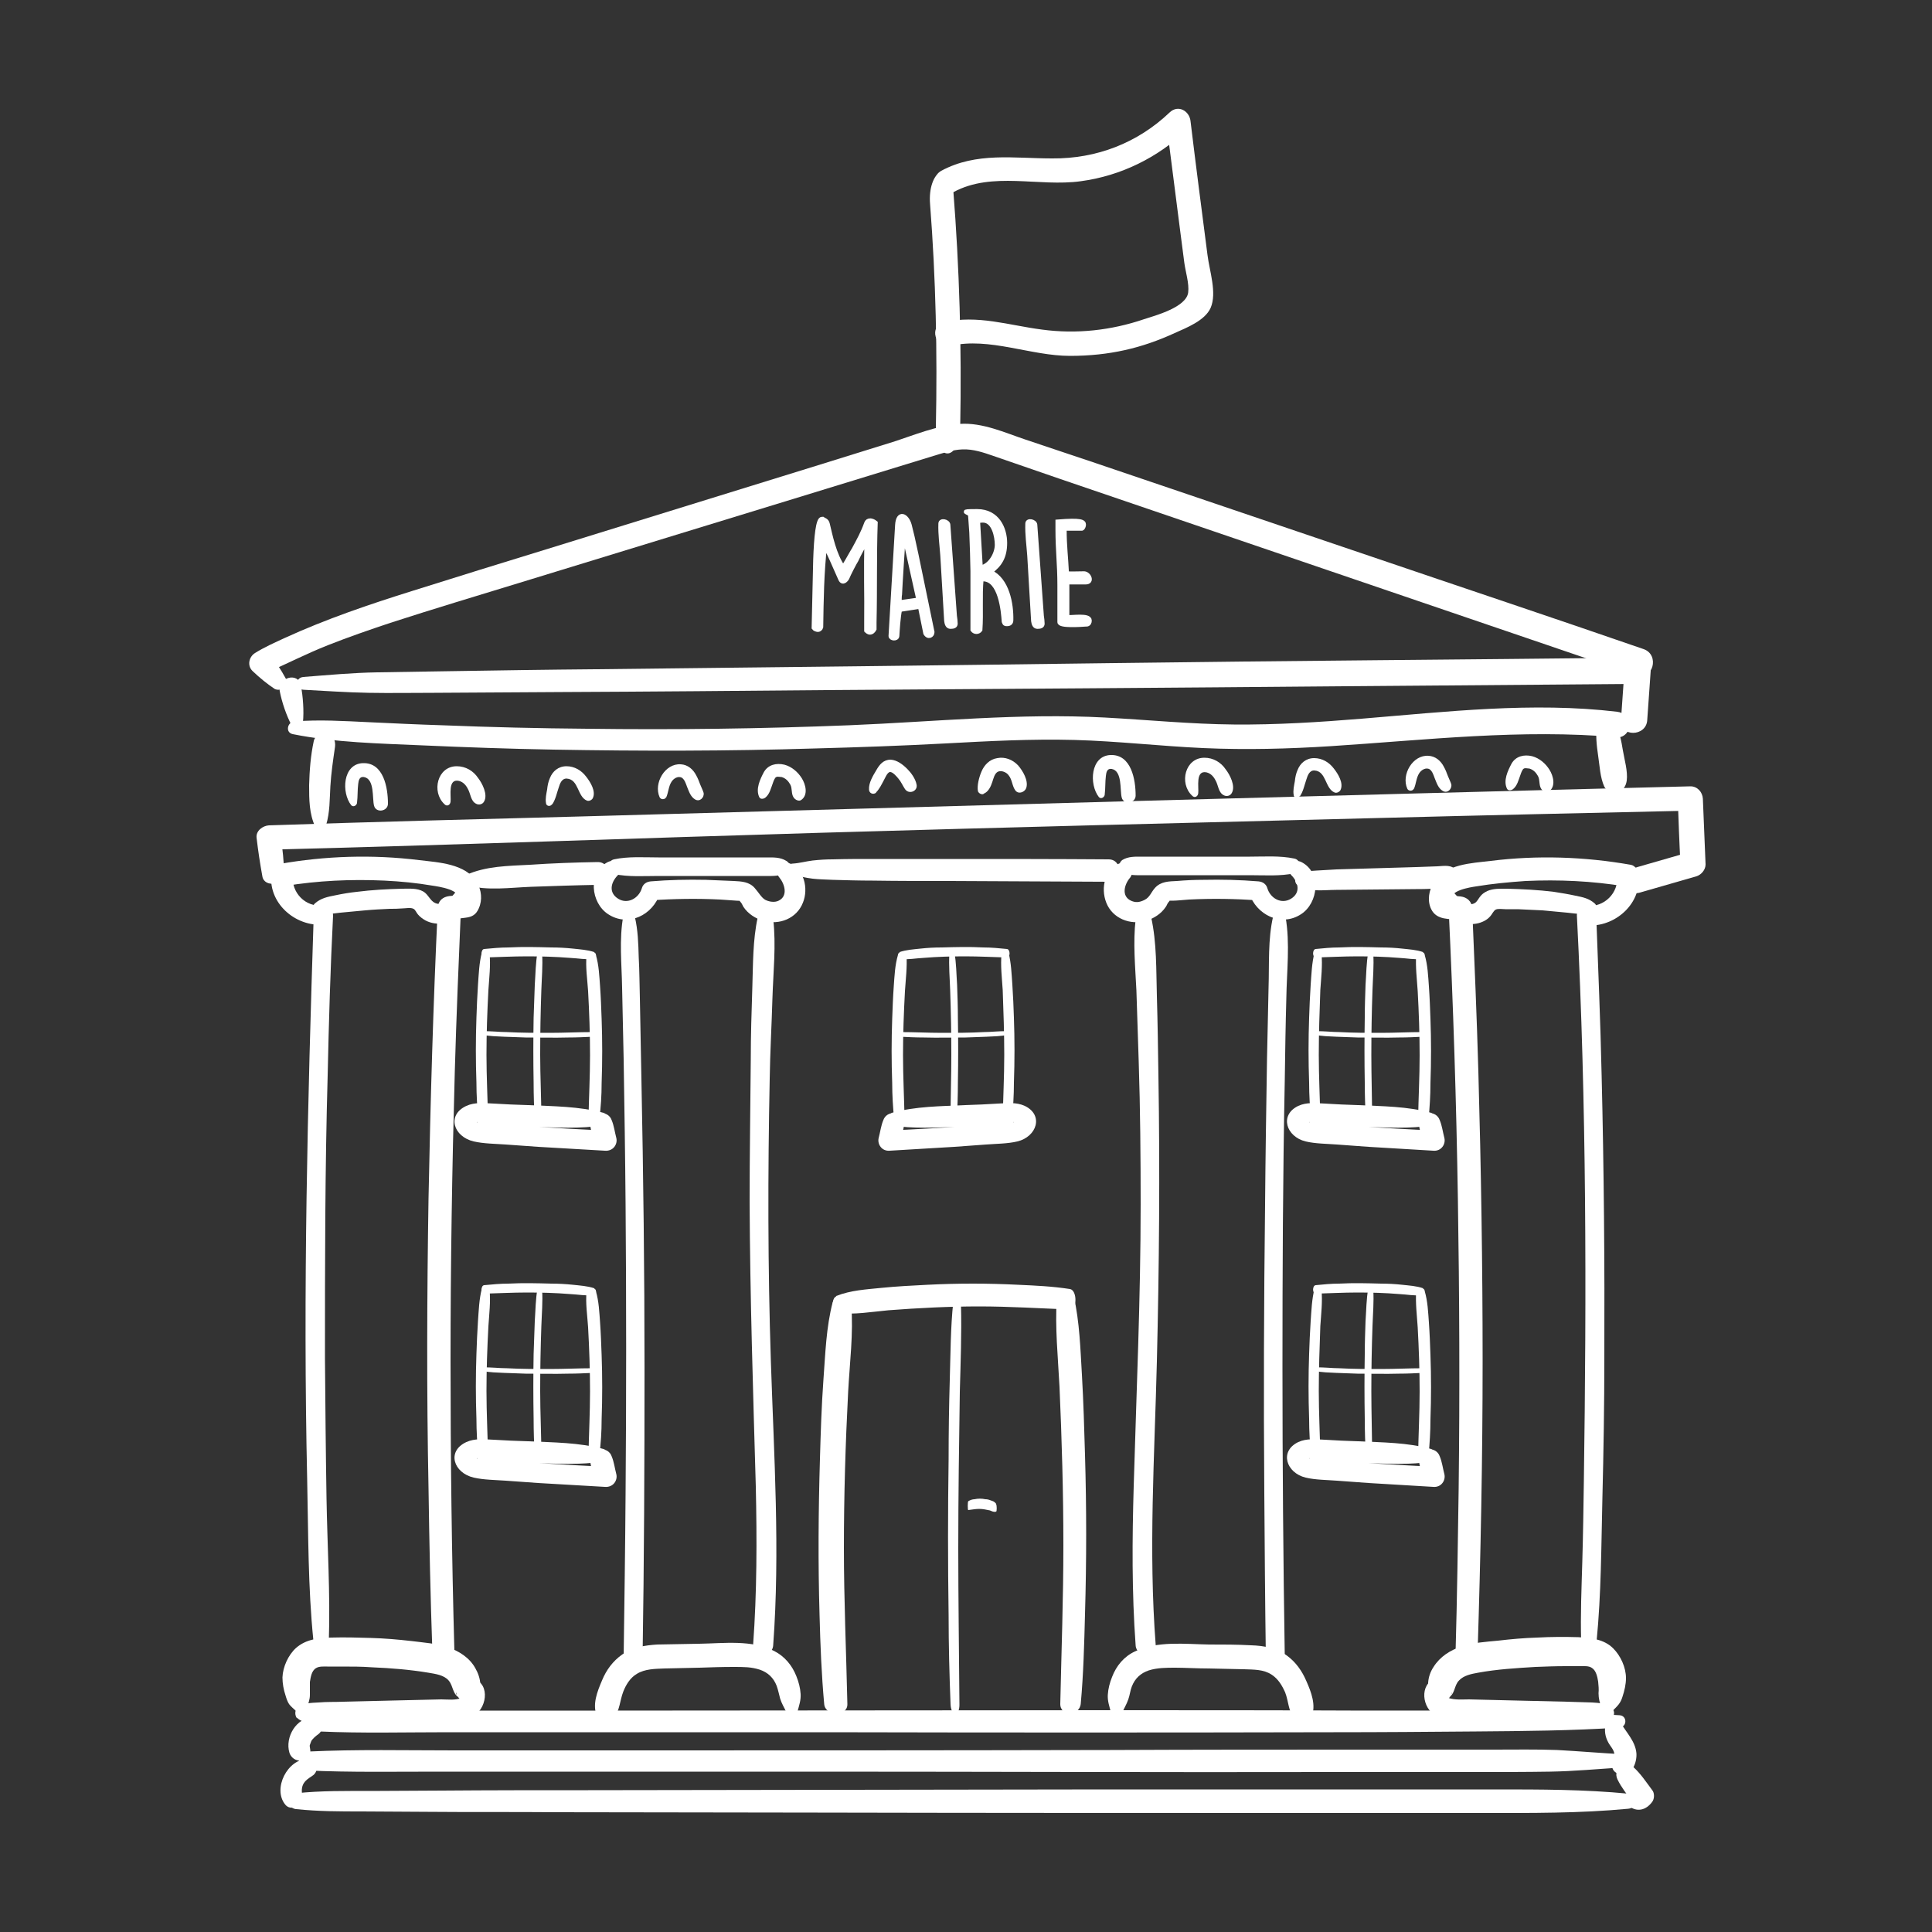 <?xml version="1.0" encoding="UTF-8"?> <svg xmlns="http://www.w3.org/2000/svg" id="Calque_1" data-name="Calque 1" version="1.1" viewBox="0 0 500 500"><rect x="0" y="0" width="500" height="500" fill="#333333" stroke="none"/><defs><style> .cls-1 { stroke: #fff; stroke-miterlimit: 10; stroke-width: 1.1px; } .cls-1, .cls-2 { fill: #fff; } .cls-2 { stroke-width: 0px; } </style></defs><g id="MARIE"><path class="cls-2" d="M79.5,441.9c.3-1.2.7-2,.7-3.3s0-2.2,0-3.3c.2-1.2.4-2.9,1.6-3.6.8-.5,2-.4,2.9-.4h3.6c2.7,0,5.4,0,8,.2,4.9.2,9.8.6,14.6,1.4,1.8.3,4,.6,5.2,2,1.3,1.5.9,3.6,3,4.6l-1.1-1.1c0-.2,0-.3,0-.5.2,1.7,2.6,3.5,4.1,1.7-.8.2-.7.1.3-.2.5-.3.9-.7,1.2-1.2.4-.7.7-1.4.7-2.2,0-1.5-.6-3.1-1.3-4.3-1.5-2.7-4.2-4.4-7.1-5.4-3-1-6.3-1.2-9.4-1.6-3.5-.4-7-.7-10.5-.8-3.4-.1-6.8-.2-10.2-.1-3.3.1-6.6.4-9.2,2.7-2,1.8-3.4,4.9-3.5,7.6,0,1.6.3,3.2.8,4.7.2.7.5,1.6.9,2.2.5.7,1.1,1.1,1.7,1.7,1.1.9,2.7.4,3-.8h0Z"></path><path class="cls-2" d="M85.1,424.7c.4-12.3-.4-24.7-.6-37-.2-12.1-.3-24.2-.4-36.2,0-24.4,0-48.8.7-73.2.3-13.8.7-27.6,1.4-41.4,0-1.3-1.2-2.8-2.6-2.6-4.5.6-8.3-3.3-7.8-7.8-.7.9-1.4,1.9-2.1,2.8,8.5-1.4,17.2-1.8,25.8-1.4,4.2.2,8.3.6,12.4,1.3,1.3.2,8.1,1.1,6.3,3.8.9-.5,1.7-1,2.6-1.5-1.5.1-3,.3-4.5.4-1.7.2-2.9,1.2-3,3-1.2,25.1-1.9,50.2-2.4,75.3-.4,25-.5,50,0,74.9.2,14.1.5,28.3,1,42.4,0,3.7,5.8,3.7,5.7,0-.7-25.1-1-50.2-1-75.3s.4-50,1.1-74.9c.4-14.1,1-28.3,1.6-42.4l-3,3c1.4-.1,2.8-.2,4.2-.4,1.7-.2,2.7-.8,3.4-2.4,1-2.2.7-4.8-.5-6.8-2.9-4.8-9.9-5.1-14.9-5.7-12.1-1.5-24.3-1.1-36.2,1-1.3.2-2,1.6-2.1,2.8-.7,7.8,6.9,13.9,14.3,12.8-1.1-.8-2.2-1.7-3.3-2.5-1.6,48.8-2.8,97.5-1.7,146.4.3,13.8.2,27.7,1.6,41.4.2,2.8,4,2.9,4.1.2h0Z"></path><path class="cls-2" d="M82.1,236.2c2,.7,3.9.2,6,0s4.2-.4,6.4-.6c2.1-.2,4.3-.3,6.4-.4,1.1,0,2.1,0,3.2-.1.8,0,2.2-.3,2.9.1.5.2.8,1.1,1.2,1.5.5.6,1.2,1.1,1.9,1.5,1.5.8,3.2,1,4.9.7,3.4-.5,6.5-3.3,7.8-6.4,1-2.3-1.7-5-3.8-2.9-1.5,1.6-3.7,5.3-6.4,4.1-1.3-.6-1.8-2.3-3.1-3-1.6-.9-3.6-.7-5.4-.7-3.9.1-7.8.3-11.7.8-1.9.2-3.7.5-5.6.9-2,.4-3.7.7-5.3,2.1-.9.8-.4,2.1.6,2.4h0ZM76.9,444.6c1.8,1.7,5.1,1.4,7.4,1.4s5.4-.1,8-.1c5.5-.1,11-.2,16.5-.4,2.7-.1,5.4-.1,8-.2,2.1-.1,4.2-.2,6-1.4,3.5-2.2,4-9-1-9.5-2.2-.3-2.9,2.3-2.2,3.9,0,.2.6.7.6.9,0-1-.2-.2-.2-.2-.2.2-.3.3-.6.4-1.4.7-3.7.4-5.2.4l-12.8.3-12.4.3c-2.2.1-4.4,0-6.6.2-1.9.1-4.2.1-5.6,1.5-.5.7-.5,1.8,0,2.5h0ZM417.4,442.7c1.2-1.2,2-1.9,2.5-3.6.5-1.5.9-3.2.9-4.8,0-2.8-1.4-5.8-3.3-7.7-2.4-2.4-5.7-2.7-9-2.9-3.5-.1-7.1-.1-10.6.1-3.4.1-6.8.4-10.2.8-3.1.3-6.5.5-9.5,1.5-2.9,1-5.5,2.6-7.2,5.3-.8,1.2-1.3,2.6-1.4,4.1-.1,1,.1,1.9.6,2.7.3.5.7.9,1.2,1.2,1,.4,1.1.4.3.2,1.4,1.8,3.8.1,4.1-1.7,0,.2,0,.3-.1.5l-1.1,1.1c2.1-1,1.6-3.2,3-4.6,1.2-1.3,3.2-1.7,4.9-2,4.9-.9,9.9-1.2,14.9-1.5,2.6-.1,5.1-.2,7.7-.2h4c.9,0,2-.1,2.8.4,1.2.7,1.5,2.4,1.7,3.6.1,1,.2,2,.1,3,0,1.4.3,2.3.7,3.7.6,1.2,2.1,1.7,3,.8Z"></path><path class="cls-2" d="M413.2,424.7c1.2-12.2,1.2-24.7,1.5-37,.3-12.1.5-24.1.5-36.2.1-24.4-.1-48.8-.7-73.2-.3-13.8-.9-27.6-1.4-41.4-1.1.8-2.2,1.7-3.3,2.5,7.4,1.1,15-5,14.3-12.8-.1-1.2-.8-2.6-2.1-2.8-12-2.1-24.2-2.5-36.2-1-5,.6-11.7.8-14.7,5.5-1.3,2-1.8,4.8-.7,7,1.4,2.9,4.8,2.5,7.5,2.7l-3-3c1.2,25.1,2,50.2,2.4,75.3.4,25,.5,50,.2,74.9-.2,14.1-.4,28.3-.8,42.4-.1,3.7,5.6,3.7,5.7,0,.8-25.1,1.3-50.2,1.3-75.3s-.4-50-1.1-74.9c-.4-14.1-1-28.3-1.6-42.4-.1-1.7-1.3-2.8-3-3-1.5-.1-3-.3-4.5-.4.9.5,1.7,1,2.6,1.5-1.7-2.6,4.6-3.5,5.9-3.7,4.2-.7,8.5-1.1,12.8-1.4,8.6-.4,17.3,0,25.8,1.4-.7-.9-1.4-1.9-2.1-2.8.5,4.5-3.4,8.3-7.8,7.8-1.3-.2-2.7,1.3-2.6,2.6,2.5,48.7,2.5,97.6,1.8,146.4-.1,6.9-.2,13.8-.4,20.7-.2,6.9-.5,13.8-.3,20.7,0,2.6,3.8,2.5,4-.1h0Z"></path><path class="cls-2" d="M412.7,233.8c-1.5-1.3-3-1.6-5-2-1.8-.4-3.7-.7-5.6-1-4-.5-8.1-.7-12.1-.8-1.7,0-3.5-.1-5.1.6-.8.4-1.4.8-1.9,1.5-.4.5-.7,1.2-1.3,1.6-2.6,1.5-5.1-2.5-6.6-4-2-2.1-4.8.6-3.8,2.9,1.3,3,4.2,5.7,7.5,6.4,1.7.3,3.5.2,5-.5.7-.3,1.4-.8,1.9-1.4.4-.4.8-1.4,1.4-1.7s1.8-.1,2.5-.1h3.2c2.1.1,4.3.2,6.4.3,2.1.2,4.2.4,6.4.6,2.2.2,4.3.7,6.4,0,1-.3,1.6-1.6.7-2.4h0ZM417.2,442.1c-1.3-1.3-3.5-1.4-5.2-1.5-2.2-.1-4.4-.1-6.6-.2l-12.8-.3-12.4-.3c-1.7,0-3.8.2-5.4-.4-.3-.1-.5-.2-.7-.4,0,0-.2-.4-.1,0v-.2c.3-.2.4-.4.5-.6.7-1.6-.1-4.2-2.2-3.9-4.8.6-4.6,7-1.3,9.3,1.8,1.3,4.1,1.5,6.3,1.6,2.7.1,5.4.1,8,.2,5.4.1,10.7.3,16.1.4,2.7,0,5.4.1,8,.1s6,.4,7.8-1.4c.7-.6.7-1.7,0-2.4h0Z"></path><path class="cls-2" d="M82.6,448.1c11.1.5,22.2.2,33.3.2h98.3c43.6.1,87.3.1,130.9,0,12.3,0,24.7-.1,37-.2s24.7-.2,37-1c2-.1,2.1-3.1,0-3.2-21.9-1.4-43.9-1.2-65.8-1.2-21.9-.1-43.9-.1-65.8-.1-43.6,0-87.3.1-130.9.1h-37c-12.3,0-24.7-.3-37,.2-3.3.1-3.3,5,0,5.2Z"></path><path class="cls-2" d="M81.1,444.5c-4.4-.1-7.4,5.1-6.2,9.1.4,1.3,1.7,2.2,3,2,1.2-.2,2.6-1.3,2.4-2.7s-.2-1,0-1.6c0,0,.2-.6.3-.8.4-.6,1.2-1.3,1.8-1.7,1.7-1.3,1.1-4.2-1.2-4.3h0Z"></path><path class="cls-2" d="M79.6,458.2c11.1.5,22.2.3,33.4.3h99.4c44.2,0,88.5.2,132.7.1h37.1c6.3,0,12.6,0,18.9-.1s12.6-.7,18.9-1.1c2.2-.1,2.2-3.3,0-3.4-5.7-.3-11.4-.8-17-1.1-5.4-.2-10.9-.1-16.3-.1h-33.4c-22,0-44,0-66,.1-44.2.1-88.5.1-132.7.1h-37.1c-12.6,0-25.2-.3-37.8.3-3.1.3-3.1,4.8,0,4.9h0Z"></path><path class="cls-2" d="M415.5,446.3c-.3,1.7-.1,3.1.7,4.6.5,1,1.6,2,1.6,3.2.1,1-.7,1.8-.6,2.8,0,1.1.7,1.9,1.8,2.2,3.2,1,4.7-2.9,4.5-5.4-.3-3.1-2.6-5.3-4.1-7.9-.9-1.5-3.5-1.3-3.9.5h0ZM79.7,455.2c-5.3,0-9.2,7.7-5.9,11.8,1.5,1.9,4.3.2,4.4-1.8,0-1.2-.3-2.1.2-3.3.5-1.1,1.5-1.7,2.4-2.3,2-1.2,1.3-4.4-1.1-4.4h0Z"></path><path class="cls-2" d="M76.7,468.2c5.7.6,11.3.6,17,.6s11.4.1,17,.1c11.1.1,22.2,0,33.4.1,22.5,0,45,.1,67.5.1,44.7.1,89.4.1,134.2.1h37.8c12.6,0,25.2.1,37.8-1.1,2.5-.2,2.5-3.6,0-3.9-11.4-1.1-22.7-1.1-34.1-1.1h-100.9c-44.7.1-89.4.1-134.2.2-12.6,0-25.2,0-37.8.1-6.2,0-12.4.1-18.5.1s-12.9-.1-19.3.6c-2.5.4-2.5,3.8,0,4.1h0Z"></path><path class="cls-2" d="M418.6,460.5c1,2.1,2.5,3.9,3.8,5.8v-3c.7-1,0-.1.1-.2-1.6.6-2.8,2.9-1.1,4.2,2.2,1.8,4.6,1.2,6.2-1,.6-.8.6-2.3,0-3-1.5-2-3-4.3-4.9-6-2.2-2.1-5.4.5-4.1,3.2ZM290.1,223.3c-4.2,1.4-5.3,6.5-3.8,10.3,1.6,4.1,6.2,5.9,10.3,4.7,2-.6,3.9-1.8,5.1-3.6.3-.4.4-.9.7-1.2.5-.5-.1-.4,1-.4s2.9-.2,4.3-.3c6-.3,11.9-.2,17.9.2-.8-.6-1.6-1.2-2.3-1.8,1.8,5.5,8.2,8.8,13.4,5.4,4.5-2.9,5.4-10.8.1-13.5-2.1-1.1-4.4,1.6-2.6,3.4,1.8,1.8,2.5,4.5-.1,6.1-2.5,1.5-5.3-.1-6.1-2.7-.3-1.1-1.2-1.7-2.3-1.8-4.8-.4-9.5-.5-14.3-.4-2.3,0-4.5.1-6.8.3-2.1.1-4.2.1-5.7,1.8-1,1.1-1.3,2.4-2.7,3.1s-2.4.7-3.5.2c-2.6-1.2-1.7-4.3-.2-6,1.2-1.6-.1-4.5-2.4-3.8Z"></path><path class="cls-2" d="M290.4,225.6c1.6,1,3.4.9,5.2.9h27.9c3.8,0,7.8.3,11.5-.5,1.9-.4,1.9-3.4,0-3.8-3.8-.8-7.7-.5-11.5-.5h-27.9c-1.8,0-3.6-.1-5.2.9-1,.8-1,2.4,0,3h0ZM293.9,237.9c-.7,6.1-.1,12.3.2,18.4.2,6.2.4,12.3.6,18.5.4,12.3.5,24.6.5,36.9,0,24.4-1.1,48.6-1.8,73-.4,13.7-.5,27.4.5,41.1.2,3.3,5.4,3.3,5.2,0-1.9-24.5-.3-49,.3-73.5.6-24.6.8-49.2.4-73.8-.1-6.9-.2-13.8-.4-20.7-.2-6.8,0-13.8-1.5-20.5-.6-2.3-3.8-1.4-4,.6h0Z"></path><path class="cls-2" d="M290.4,443.3c.5-1.2,1.2-2.3,1.6-3.5.4-1.1.5-2.3.9-3.3.8-2.1,2.3-3.5,4.4-4.2,2.2-.7,4.6-.7,6.9-.7s5.8.2,8.7.2c3,.1,6.1.1,9.1.2,2.4.1,5,0,7.1,1.4,1.7,1.1,2.7,2.8,3.5,4.6.9,2.3.8,5,2.5,6.9,1.1,1.3,3.6,1,4.3-.6,1.3-2.9-.1-6.5-1.3-9.2-1.1-2.6-2.7-4.9-5-6.6-2.7-2-6-2.6-9.3-2.7-3.6-.2-7.3-.2-10.9-.2-6.2-.1-13.4-1-19.2,1.8-2.8,1.3-4.8,3.7-5.9,6.6-.6,1.5-1,3-1.1,4.6s.4,3,.8,4.5c.4,1,2.4,1.4,2.9.2h0Z"></path><path class="cls-2" d="M329.5,237.1c-1.4,6-1,12.4-1.2,18.5-.1,6.2-.3,12.3-.4,18.5-.2,12.6-.4,25.1-.5,37.7-.3,24.9-.4,49.7-.2,74.6.1,14.2.2,28.3.4,42.5,0,3.2,5,3.2,4.9,0-.4-25-.6-50-.6-74.9s.1-49.7.6-74.6c.1-7,.2-14,.4-21,.1-6.9,1-14.3-.2-21.1-.3-1.8-2.8-1.7-3.2-.2h0ZM201.7,227.1c1.4,1.7,2.3,4.8-.2,6-1,.5-2.4.3-3.4-.2s-1.8-2-2.8-3.1c-1.4-1.6-3.4-1.7-5.4-1.8l-7.2-.3c-4.8-.1-9.6,0-14.3.4-1.1.1-2,.7-2.3,1.8-.8,2.6-3.7,4.2-6.1,2.7-2.6-1.6-1.9-4.3-.1-6.1,1.8-1.8-.5-4.5-2.6-3.4-5.3,2.7-4.4,10.6.1,13.5,5.2,3.4,11.6.2,13.4-5.4-.8.6-1.6,1.2-2.3,1.8,5.9-.4,11.9-.5,17.9-.2,1.4.1,2.9.2,4.3.3,1.1.1.4-.2,1,.4.3.3.5.9.7,1.2,1.2,1.8,3.1,3,5.1,3.6,4.2,1.2,8.7-.6,10.3-4.7,1.5-3.7.3-8.9-3.8-10.3-2.4-.7-3.7,2.2-2.3,3.8h0Z"></path><path class="cls-2" d="M203.5,222.8c-1.6-1-3.4-.9-5.2-.9h-27.9c-3.8,0-7.8-.3-11.5.5-1.9.4-1.9,3.4,0,3.8,3.8.8,7.7.5,11.5.5h27.9c1.8,0,3.6.1,5.2-.9,1.1-.8,1.1-2.4,0-3h0ZM196.1,237.4c-1.3,5.9-1.2,12.2-1.4,18.2-.2,6.2-.4,12.3-.4,18.5-.1,12.3-.3,24.6-.3,36.9.1,24.6.9,49.1,1.6,73.7.3,13.7.3,27.4-.7,41.1-.3,3.3,5,3.3,5.2,0,1.8-24.5.2-49-.6-73.5-.8-24.4-.8-48.7-.3-73.1.1-6.9.5-13.8.7-20.7.2-6.8,1-13.9.2-20.7-.3-1.9-3.4-2.8-4-.4h0Z"></path><path class="cls-2" d="M206.4,442.9c.4-1.5.9-2.9.8-4.5-.1-1.6-.5-3.1-1.1-4.6-1.1-2.8-3-5.1-5.7-6.5-5.8-3-13.1-2-19.4-1.9-3.6.1-7.3.1-10.9.2-3.2.2-6.4.7-9.1,2.6-2.4,1.7-4.1,4-5.2,6.7-1.2,2.8-2.6,6.3-1.3,9.2.7,1.6,3.3,1.8,4.3.6,1.6-1.9,1.6-4.6,2.5-6.9.7-1.8,1.8-3.6,3.5-4.6,2.1-1.3,4.7-1.3,7.1-1.4,3-.1,6.1-.1,9.1-.2,2.9-.1,5.8-.2,8.7-.2s4.7,0,6.9.7c2.1.7,3.6,2.1,4.4,4.2.4,1.1.6,2.2.9,3.3.4,1.3,1.1,2.4,1.6,3.5.6,1.4,2.6,1,2.9-.2h0Z"></path><path class="cls-2" d="M161.3,237.1c-1.1,6-.4,12.4-.3,18.5.1,6.2.3,12.3.4,18.5.2,12.6.4,25.1.5,37.7.2,24.9.2,49.7,0,74.6-.1,14.2-.3,28.3-.5,42.5-.1,3.2,4.9,3.2,4.9,0,.4-25,.5-50,.5-74.9s-.3-49.7-.8-74.6c-.1-7-.3-14-.4-21-.1-3.6-.1-7.1-.3-10.7-.1-3.5-.2-7-1-10.4-.2-1.7-2.7-1.8-3-.2h0ZM73.5,225.9c0-3.1-.4-6.1-.8-9.2l-3.2,3.2c47.9-1.2,95.7-3,143.6-4.4,47.9-1.4,95.7-2.6,143.6-3.8,26.9-.7,53.8-1.3,80.7-1.9l-3.2-3.2c.2,5.7.4,11.3.7,17,.8-1,1.6-2.1,2.4-3.1-4.9,1.4-9.7,2.8-14.6,4.2-4,1.1-2.3,7.5,1.7,6.3,4.9-1.4,9.7-2.8,14.6-4.2,1.3-.4,2.4-1.7,2.4-3.1-.2-5.7-.5-11.3-.7-17-.1-1.7-1.4-3.2-3.2-3.2-47.9,1.2-95.7,2.5-143.6,3.8s-95.7,2.7-143.6,4c-26.9.7-53.8,1.4-80.7,2.3-1.6.1-3.4,1.4-3.2,3.2.4,3.4.9,6.7,1.5,10,.5,3,5.7,2.3,5.6-.9h0Z"></path><path class="cls-2" d="M120.8,229.1c5.4,1.5,11.2.6,16.7.4,5.7-.2,11.4-.4,17.1-.5,3.8-.1,3.8-6,0-5.9-5.8.1-11.6.3-17.4.7-5.6.3-11.5.3-16.7,2.7-1.2.4-.8,2.2.3,2.6h0ZM205.1,226.5c1.7.2,3.4.7,5.2.9,1.7.2,3.4.2,5.2.3,3.4.1,6.9.2,10.3.2,6.7.1,13.5.1,20.2.1,13.6.1,27.2.1,40.9.2,3.7,0,3.7-5.8,0-5.8-13.6-.1-27.2-.1-40.9-.1h-20.2c-3.4,0-6.9,0-10.3.1-1.7,0-3.4.1-5.2.3-1.7.2-3.4.7-5.2.8-1.9.1-1.9,2.8,0,3ZM335.7,229c2.5,2,7,1.3,10.1,1.3s6.9-.1,10.3-.1,6.9-.1,10.3-.1,3.4-.1,5.2-.1,4,.4,5.4-1.3c.9-1,.9-2.4,0-3.4-1.4-1.6-3.1-1.2-5-1.1-1.8.1-3.7.1-5.5.2l-10.3.3-10.3.3c-1.7.1-3.4.2-5.2.3-1.8.1-3.5.2-4.9,1.4-.8.4-.8,1.7-.1,2.3h0ZM84.4,213.5c1-3.3.9-6.7,1.1-10,.2-3.4.7-6.8,1.2-10.2.2-1.5-.4-3.1-2-3.5-1.4-.4-3.2.5-3.5,2-.8,3.7-1.1,7.6-1.2,11.4,0,3.7,0,7.4,1.6,10.8.5,1.2,2.5.7,2.8-.5Z"></path><path class="cls-2" d="M75.8,190c11,2.2,22.4,2.4,33.5,2.9,11.3.5,22.6.9,33.9,1.1,22.6.4,45.2.4,67.7-.3,11.3-.3,22.6-.7,33.8-1.3,11.1-.6,22.2-1.2,33.4-.9,11.1.3,22.2,1.6,33.3,2.1,11.1.5,22.1.2,33.1-.5,24.7-1.6,49.3-4.5,74-2.3,1.8.2,3.3-1.6,3.3-3.3s-1.5-3.1-3.3-3.3c-21.9-2.6-44.2,0-66.1,1.8-11,.9-22.1,1.6-33.1,1.5-11.1-.1-22.2-1.2-33.3-1.8-22.1-1.2-44.2,1.1-66.3,2-22.6.9-45.2,1.2-67.7.9-12.5-.1-25-.4-37.5-.9-6.4-.2-12.8-.5-19.1-.8-6.4-.3-12.7-.7-19.1-.2-1.9,0-2.6,2.9-.5,3.3Z"></path><path class="cls-2" d="M78.4,187c.3-3.1,0-6.6-.5-9.6-.7-3.6-6.1-2.1-5.5,1.5.6,3,1.7,6.2,3.1,8.9.7,1.5,2.7.6,2.9-.8h0Z"></path><path class="cls-2" d="M78.4,178.5c5.7.3,11.3.7,17,.8s11.3,0,17,0c11.1-.1,22.1-.1,33.2-.2,22.5-.1,45.1-.3,67.6-.5,44.9-.3,89.8-.6,134.7-1l75.9-.6-3.4-3.4c-.3,4.3-.6,8.5-.9,12.8-.3,4.4,6.5,4.3,6.8,0s.6-8.5.9-12.8c.1-1.8-1.6-3.4-3.4-3.4-45,.5-90.1.8-135.1,1.4-44.9.6-89.7,1.1-134.6,1.6-12.5.1-25.1.3-37.6.5l-18.8.3c-6.4.1-12.8.7-19.2,1.2-2.2.2-2.2,3.2,0,3.3h0Z"></path><path class="cls-2" d="M73.9,175.5c-1.2-2.2-2.5-4.2-4.1-6.2-.2,1.6-.4,3.2-.6,4.7,5.2-2.3,10.3-4.9,15.6-7,5.3-2.1,10.8-4,16.2-5.8,11.4-3.7,22.8-7.1,34.2-10.6l70.5-21.6c11.7-3.6,23.5-7.2,35.2-10.8,2.7-.8,5.4-1.8,8.2-1.9s5.4.8,8,1.7l17.4,6c23.4,8,46.7,15.9,70.1,23.9s46.7,15.9,70.1,23.9c2.9,1,5.8,2,8.8,3,4.3,1.4,6.1-5.3,1.9-6.8-23.7-8.2-47.4-16.1-71.2-24.2l-70.8-24c-6-2-11.9-4-17.9-6-5.4-1.8-11.2-4.5-17.1-4.1-5.9.4-11.8,2.9-17.4,4.7-6,1.9-12,3.7-18,5.6-23.7,7.3-47.4,14.7-71.1,22-11.7,3.6-23.4,7.2-35.1,10.9-11.2,3.5-22.4,7.3-33.1,12.2-2.6,1.2-5.3,2.4-7.7,3.9-1.6,1-2.1,3.3-.6,4.7,1.8,1.7,3.6,3.2,5.7,4.6,1.9.9,3.7-1.3,2.8-2.8h0ZM413.3,187.5c-.4,2.7-.1,5.4.3,8.1.4,2.6.5,5.6,1.6,8,.6,1.2,2.2,1.7,3.5,1.4,1.4-.4,2.1-1.6,2.3-3,.3-2.4-.6-5.4-1-7.8-.4-2.5-.9-5-2.1-7.3-1-1.8-4.3-1.5-4.6.6h0ZM92.4,207.7c.2-1.6.1-3.2.3-4.8.1-.9.3-2,1.5-1.8,2.8.5,2.1,5.5,2.6,7.4.5,2,3.6,1.5,3.6-.5,0-4.1-1.1-10.7-6.5-10.5-5.2.2-5.6,7.6-3,10.9.6.6,1.4,0,1.5-.6h0ZM116.6,207.5c.2-1.5-.8-6.1,2.2-5.4,1.1.3,1.8,1.1,2.3,2.1.7,1.2.7,3.1,2.1,3.8.7.4,1.7.2,2.1-.6,1-1.8-.5-4.7-1.6-6.1-1.2-1.8-3.2-3-5.5-3-5,0-6.6,6.6-3.2,9.8.6.7,1.5.3,1.6-.6h0ZM142.9,208.2c.9-1.3,1.2-3,1.7-4.4.3-1,.8-2.4,2.1-2.3,3.1.2,2.7,4.7,5.2,5.7.5.2,1.2-.1,1.5-.6.9-1.8-.6-4.2-1.7-5.6-1.2-1.6-3-2.7-5.1-2.7s-3.6,1.3-4.3,3.1c-.4.9-.6,1.9-.7,2.9-.2,1.1-.5,2.4-.3,3.5,0,.8,1.1,1.1,1.6.3h0ZM172.4,206.4c.6-1.3.6-2.9,1.4-4.1.5-.8,1.7-1.6,2.7-1,.7.5,1,1.5,1.3,2.3.5,1.2.9,2.6,2.1,3.3,1.2.7,2.4-.5,2.2-1.7-.2-.7-.6-1.4-.9-2.2-.3-.8-.6-1.6-1-2.3-.8-1.6-2.2-2.8-4-2.9-4.1-.3-7.1,4.9-5.5,8.5.3.7,1.4.7,1.7,0h0ZM198.1,206.4c1.1-.9,1.4-2.4,1.9-3.7.1-.3.5-1.5.9-1.6.3-.2,1,0,1.4,0,1,.3,1.7,1,2.2,1.9.6,1,.2,2.4.9,3.4.4.6,1.4,1.1,2,.6,1.8-1.3,1.1-4,.1-5.6-1-1.6-2.6-3-4.5-3.5-2.1-.5-4.2,0-5.3,1.9-1,1.9-2.2,4.4-1.2,6.5.3.6,1.1.5,1.6.1ZM226.7,205.1c.9-.9,1.4-2,2-3.1.3-.5.9-2.1,1.6-2.2.7-.1,1.8,1.2,2.2,1.7.7.8,1.1,1.8,1.7,2.7,1,1.5,3.4.6,3-1.2-.3-1.5-1.4-3-2.4-4-1.1-1.1-2.6-2.3-4.3-2.4-1.9,0-2.9,1.3-3.7,2.7-.9,1.5-2,3.3-1.9,5,0,1,1.1,1.5,1.9.8ZM254.6,205.4c1.2-.5,1.8-1.8,2.2-3,.3-.9.6-2.3,1.5-2.7s2.2.2,2.7.9c1,1.2.9,2.8,1.8,4,.9,1.1,2.5.3,2.8-.7.6-1.9-.9-4.4-2.1-5.8-1.4-1.5-3.4-2.3-5.4-1.9-2,.3-3.4,1.8-4.1,3.5-.6,1.4-1.2,3.6-.9,5.1.2.5.9.9,1.4.7h0ZM285.9,205.6c.2-1.6.1-3.2.3-4.8.1-.9.3-2,1.5-1.8,2.8.5,2.1,5.5,2.6,7.4.5,2,3.6,1.5,3.6-.5,0-4.1-1.1-10.7-6.5-10.5-5.2.2-5.6,7.6-3,10.9.6.6,1.4,0,1.5-.6h0ZM310.1,205.3c.2-1.5-.8-6.1,2.2-5.4,1.1.3,1.8,1.1,2.3,2.1.7,1.2.7,3.1,2.1,3.8.7.4,1.7.2,2.1-.6,1-1.8-.5-4.7-1.6-6.1-1.2-1.8-3.2-3-5.5-3-5,0-6.6,6.6-3.2,9.8.6.7,1.5.3,1.6-.6h0ZM336.4,206.1c.9-1.3,1.2-3,1.7-4.4.3-1,.8-2.4,2.1-2.3,3.1.2,2.7,4.7,5.2,5.7.5.2,1.2-.1,1.5-.6.9-1.8-.6-4.2-1.7-5.6-1.2-1.6-3-2.7-5.1-2.7s-3.6,1.3-4.3,3.1c-.4.9-.6,1.9-.7,2.9-.2,1.1-.5,2.4-.3,3.5,0,.8,1.1,1.1,1.6.3h0ZM365.9,204.2c.6-1.3.6-2.9,1.4-4.1.5-.8,1.7-1.6,2.7-1,.7.5,1,1.5,1.3,2.3.5,1.2.9,2.6,2.1,3.3,1.2.7,2.4-.5,2.2-1.7-.2-.7-.6-1.4-.9-2.2-.3-.8-.6-1.6-1-2.3-.8-1.6-2.2-2.8-4-2.9-4.1-.3-7.1,4.9-5.5,8.5.3.7,1.4.7,1.7,0h0ZM391.6,204.2c1.1-.9,1.4-2.4,1.9-3.7.1-.3.5-1.5.9-1.6.3-.2,1,0,1.4,0,1,.3,1.7,1,2.2,1.9.6,1,.2,2.4.9,3.4.4.6,1.4,1.1,2,.6,1.8-1.3,1.1-4,.1-5.6-1-1.6-2.6-3-4.5-3.5-2.1-.5-4.2,0-5.3,1.9-1,1.9-2.2,4.4-1.2,6.5.3.6,1.1.5,1.6.1Z"></path><path class="cls-2" d="M215.5,337c-1.7,6.5-1.9,13.4-2.4,20.1-.5,6.9-.7,13.6-.9,20.5-.4,13.5-.5,26.9-.1,40.4.2,7.7.5,15.3,1.2,23,.3,3.3,6.1,3.3,6,0-.3-13.5-.9-26.9-.9-40.4s.4-26.9,1.1-40.4c.4-7.5,1.4-15.2.8-22.6-.1-2.2-4.2-3-4.8-.5h0Z"></path><path class="cls-2" d="M246.7,337c-.7,6.5-.7,13.4-.9,20.1-.2,6.9-.3,13.6-.3,20.5-.2,13.5-.2,26.9,0,40.4,0,7.7.2,15.3.5,23,.1,3.3,2.4,3.3,2.3,0-.1-13.5-.3-26.9-.3-40.4s.2-26.9.4-40.4c.2-7.5.5-15.2.3-22.6,0-2.2-1.6-3-1.9-.5h0Z"></path><path class="cls-2" d="M257.8,389.2c-.5-.7-.9-.7-1.4-.9-.5-.2-.9-.3-1.4-.3-.9-.2-1.9-.2-2.8,0-.5,0-1.1.2-1.6.5-.2.1-.2,2.4,0,2.3.9-.1,1.9-.3,2.8-.3s1.9.2,2.8.4c.5.2,1,.5,1.6.3.2,0,.2-1.6,0-1.9h0Z"></path><path class="cls-2" d="M277.9,335.5c1.5,6.6,1.7,13.6,2.1,20.3.4,7,.6,13.8.8,20.8.4,13.7.4,27.3,0,41-.2,7.8-.4,15.6-1.1,23.3-.3,3.3-5.4,3.4-5.3,0,.3-13.7.8-27.3.8-41s-.4-27.3-1-41c-.4-7.7-1.2-15.4-.7-23,0-2.3,3.7-3,4.3-.5h0Z"></path><path class="cls-2" d="M216.4,335.4c3.8-1.5,7.8-1.7,11.7-2.1,4-.4,7.9-.6,11.9-.8,7.8-.4,15.7-.4,23.5,0,4.5.2,8.9.4,13.4,1.1,1.9.3,1.9,5.4,0,5.3-7.8-.3-15.7-.8-23.5-.8s-15.7.4-23.5,1c-4.4.4-8.8,1.2-13.2.7-1.3,0-1.7-3.7-.3-4.3h0Z"></path><path class="cls-2" d="M246.8,49.7c10-5.4,22.1-1.3,32.9-2.8,10.4-1.4,19.9-6.1,27.5-13.3-1.8-.7-3.6-1.5-5.4-2.2,1.2,9.6,2.5,19.3,3.7,28.9.3,2.6.7,5.1,1,7.7.3,2.3,1.3,5.4,1,7.7-.5,3.8-8.3,5.9-11.4,6.9-8.5,2.9-17.5,3.9-26.4,2.7-8.6-1.1-16.7-3.9-25.4-1.9-4,.9-2.3,7,1.7,6.1,10.1-2.3,20.7,2.6,30.9,2.6s18.6-2,27.1-5.9c3.1-1.4,7.8-3.2,9.3-6.5,1.7-3.9-.3-9.6-.8-13.7-1.5-11.6-3-23.1-4.4-34.7-.3-2.6-3.2-4.3-5.4-2.2-8.3,7.9-18.9,12-30.4,11.9-9.9,0-19.6-1.7-28.7,3.2-3.5,2-.3,7.5,3.2,5.5h0Z"></path><path class="cls-2" d="M240.7,52.8c1.5,19.3,1.9,38.5,1.5,57.8-.2,9,6.1,9,6.3,0,.4-20.8-.2-41.2-1.8-61.5-.6-8.5-6.7-4.8-6,3.7Z"></path><path class="cls-1" d="M224.2,135.4c-.9,2.5-1.9,4.3-3.3,6.9l-.2.3c-.8,1.4-2.2,3.9-2.5,4.2-2.3-3.2-3.3-8.3-4-11.2-.2-1-1.1-1.1-1.3-1.3h-.2c-1,0-1.5,4.5-1.7,10.7l-.4,17.5c.2.3.8.5,1.1.5s.7-.3.8-.7c.1-7,.2-14.2,1-21.1,0,0,.2,0,4,8.7.6,1.3,1.6.1,1.8-.4.3-.8,1.9-3.9,2.3-4.5.8-1.7,1.7-3.4,2.7-5-.3,7,0,13.9-.1,20.9v2.3c.2.2.6.5.9.5.6,0,1-.5,1.2-.9v-1.8c.2-8.5,0-17.1.3-25.7-.5-.4-.8-.5-1.3-.6-.6,0-.9.2-1.1.7ZM232.2,135.9l-1.7,28.7c0,.7,1.6.9,1.7,0,.1-1.6.3-5,.7-6.8l5.2-.8,1.4,6.9c.7,1.2,1.8.6,1.8-.3-4.2-20.4-4.9-23.9-5.9-27.7-.7-2.6-3-3.6-3.2,0h0ZM232.8,155.9c0-.3,0-1.8.1-2.1.1-2.4.8-13.4,1-15.7l3.8,17.1-4.9.7h0ZM245.4,135.8c-.1-.9-2-1.3-2-.3-.1,2.8.3,5.5.5,8.3l1,16.9c.1.7.3,1.5,1.1,1.5s1.3-.2,1.3-.8-.1-1.3-.2-2l-1.7-23.6h0ZM256.3,148c2.5-1.8,3.8-3.9,3.8-7.5s-1.9-8.2-7.2-8.2-1.8.2-1.8,1.1v.2c0,.4.3,3.8.3,4.2.1,1.8.3,8.8.3,10v15.2c.5.7,1.5.7,2,0,.3-4.4-.1-8.8.3-13.1h.4c4.5,0,5.2,8.2,5.4,11,.2.6.4.6.8.6.7,0,1.1-.3,1.1-1,.1-4.2-1-10.5-5.4-12.5ZM253.8,146.9l-.7-11.9c0-.3,1.2-.3,1.3-.3,2.8,0,3.6,4.2,3.6,6.3s-1.5,5.3-4.2,5.9h0ZM267.9,135.8c-.1-.9-2-1.3-2-.3-.1,2.8.3,5.5.5,8.3l1,16.9c.1.7.3,1.5,1.1,1.5s1.3-.2,1.3-.8-.1-1.3-.2-2l-1.7-23.6h0ZM276.2,159.7v-9c-.1,0,4.8,0,4.8,0,1.8,0,.9-2.2-.4-2.3-.7,0-3.9.1-4.5,0-.2-4.2-.6-7.2-.6-11.3s0-.3.3-.3h4.2c.3-.1.5-.7.5-1,0-.8-.7-1.3-6.8-.8v2c0,5.5.5,9,.5,14.5v9.5c0,1.1,5.5.7,6.9.6h.2c.5-.1.7-.5.7-1,0-1.6-4.8-.7-5.8-.9h0Z"></path></g><g><path class="cls-2" d="M232.8,246.4c1.7-.6,3.6-.7,5.4-.9,1.8-.2,3.6-.3,5.5-.3,3.6-.1,7.2-.2,10.8,0,2.1,0,4.1.2,6.1.4.9.1.9,2.2,0,2.2-3.6-.1-7.2-.3-10.8-.3s-7.2.1-10.8.4c-2,.1-4,.5-6,.3-.6,0-.8-1.5-.1-1.7h0Z"></path><g><g><path class="cls-2" d="M232.4,247.1c-.8,2.7-.9,5.5-1.1,8.2-.2,2.8-.3,5.6-.4,8.4-.2,5.5-.2,11.1,0,16.6,0,3.2.2,6.3.5,9.4.1,1.3,2.8,1.4,2.7,0-.1-5.5-.4-11.1-.4-16.6s.2-11.1.5-16.6c.2-3.1.6-6.2.4-9.3,0-.9-1.9-1.2-2.2-.2h0Z"></path><path class="cls-2" d="M261,246.5c.7,2.7.8,5.6,1,8.4.2,2.9.3,5.7.4,8.5.2,5.6.2,11.2,0,16.8,0,3.2-.2,6.4-.5,9.6-.1,1.4-2.5,1.4-2.4,0,.1-5.6.4-11.2.4-16.8s-.2-11.2-.4-16.8c-.2-3.1-.6-6.3-.3-9.4,0-.9,1.7-1.2,1.9-.2h0Z"></path><path class="cls-2" d="M247,246.5c.5,2.7.5,5.6.7,8.4.1,2.9.2,5.7.2,8.5.1,5.6.1,11.2,0,16.8,0,3.2-.1,6.4-.3,9.6,0,1.4-1.7,1.4-1.6,0,0-5.6.2-11.2.2-16.8s-.1-11.2-.3-16.8c-.1-3.1-.4-6.3-.2-9.4,0-.9,1.2-1.2,1.3-.2h0Z"></path><path class="cls-2" d="M260.8,267.8c-1.7.4-3.6.4-5.4.5-1.8.1-3.6.1-5.5.2-3.6,0-7.2.1-10.8,0-2.1,0-4.1-.1-6.1-.2-.9,0-.9-1.3,0-1.2,3.6,0,7.2.2,10.8.2s7.2,0,10.8-.2c2,0,4-.3,6-.2.6,0,.8.9.1,1h0Z"></path></g><path class="cls-2" d="M230.5,291.2c5.8,1,11.8.6,17.7.4,2.9,0,5.7-.2,8.6-.3,1.4,0,3-.2,4.4-.2s1,0,1.3,0c.2,0,.4,0,.4,0-.4-.2-.5-.3-.5-.6-.5-.3.5,0-.4,0-.4,0-.9.2-1.3.2-1.4.2-3,.2-4.5.3-2.9.2-5.6.4-8.5.6-5.9.4-11.7.7-17.7,1,1,1.1,1.9,2.3,2.9,3.3.4-1.8,1-3.5,1.1-5.3,0-1.2-1.1-2.3-2.4-2.5-1.4-.2-2.6.6-3,1.8-.6,1.4-.8,3.1-1.2,4.6-.4,1.6.8,3.5,2.9,3.3l16.7-1c2.7-.2,5.5-.4,8.2-.6,2.6-.2,5.6-.2,8.1-.8,5-1.2,6.9-6.8,1.9-9.2-2.2-1-4.5-.7-6.8-.6-2.9.2-5.7.3-8.6.4-6.3.3-12.9.3-19,2-1.5.6-1.7,2.8,0,3.1h0Z"></path></g></g><g><path class="cls-2" d="M153.8,246.4c-1.8-.6-3.7-.7-5.5-.9-1.9-.2-3.8-.3-5.6-.3-3.7-.1-7.4-.2-11.1,0-2.1,0-4.2.2-6.3.4-.9.1-.9,2.2,0,2.2,3.7-.1,7.4-.3,11.1-.3s7.4.1,11.1.4c2.1.1,4.2.5,6.2.3.6,0,.8-1.5.1-1.7h0Z"></path><g><g><path class="cls-2" d="M154.2,247.1c.8,2.7.9,5.5,1.1,8.2.2,2.8.3,5.6.4,8.4.2,5.5.2,11.1,0,16.6,0,3.2-.2,6.3-.6,9.4-.1,1.3-2.9,1.4-2.8,0,.1-5.5.4-11.1.4-16.6s-.2-11.1-.5-16.6c-.2-3.1-.7-6.2-.4-9.3,0-.9,2-1.2,2.3-.2h0Z"></path><path class="cls-2" d="M124.7,246.5c-.7,2.7-.8,5.6-1,8.4-.2,2.9-.3,5.7-.4,8.5-.2,5.6-.2,11.2,0,16.8,0,3.2.2,6.4.5,9.6.1,1.4,2.6,1.4,2.5,0-.1-5.6-.4-11.2-.4-16.8s.2-11.2.5-16.8c.2-3.1.6-6.3.3-9.4,0-.9-1.8-1.2-2-.2h0Z"></path><path class="cls-2" d="M139.1,246.5c-.5,2.7-.5,5.6-.7,8.4-.1,2.9-.2,5.7-.3,8.5-.1,5.6-.1,11.2,0,16.8,0,3.2.1,6.4.3,9.6,0,1.4,1.7,1.4,1.7,0,0-5.6-.3-11.2-.3-16.8s.1-11.2.3-16.8c.1-3.1.4-6.3.2-9.4,0-.9-1.2-1.2-1.4-.2h0Z"></path><path class="cls-2" d="M124.9,267.8c1.8.4,3.7.4,5.5.5,1.9.1,3.8.1,5.6.2,3.7,0,7.4.1,11.1,0,2.1,0,4.2-.1,6.3-.2.9,0,.9-1.3,0-1.2-3.7,0-7.4.2-11.1.2s-7.4,0-11.1-.2c-2.1,0-4.2-.3-6.2-.2-.6,0-.8.9-.1,1h0Z"></path></g><path class="cls-2" d="M156.2,291.2c-6,1-12.2.6-18.2.4-3,0-5.9-.2-8.9-.3-1.5,0-3.1-.2-4.5-.2s-1,0-1.3,0c-.2,0-.4,0-.5,0,.4-.2.6-.3.6-.6.6-.3-.6,0,.4,0,.5,0,.9.2,1.4.2,1.5.2,3.1.2,4.6.3,3,.2,5.8.4,8.8.6,6.1.4,12.1.7,18.2,1-1,1.1-1.9,2.3-3,3.3-.4-1.8-1-3.5-1.1-5.3,0-1.2,1.1-2.3,2.5-2.5,1.5-.2,2.7.6,3.1,1.8.6,1.4.8,3.1,1.2,4.6.4,1.6-.8,3.5-3,3.3l-17.2-1c-2.8-.2-5.6-.4-8.4-.6-2.7-.2-5.7-.2-8.3-.8-5.2-1.2-7.1-6.8-1.9-9.2,2.2-1,4.6-.7,7-.6,3,.2,5.9.3,8.9.4,6.5.3,13.3.3,19.6,2,1.6.6,1.8,2.8,0,3.1h0Z"></path></g></g><g><path class="cls-2" d="M368.3,246.4c-1.7-.6-3.6-.7-5.4-.9-1.8-.2-3.6-.3-5.5-.3-3.6-.1-7.2-.2-10.8,0-2.1,0-4.1.2-6.1.4-.9.1-.9,2.2,0,2.2,3.6-.1,7.2-.3,10.8-.3s7.2.1,10.8.4c2,.1,4,.5,6,.3.6,0,.8-1.5.1-1.7h0Z"></path><g><g><path class="cls-2" d="M368.7,247.1c.8,2.7.9,5.5,1.1,8.2.2,2.8.3,5.6.4,8.4.2,5.5.2,11.1,0,16.6,0,3.2-.2,6.3-.5,9.4-.1,1.3-2.8,1.4-2.7,0,.1-5.5.4-11.1.4-16.6s-.2-11.1-.5-16.6c-.2-3.1-.6-6.2-.4-9.3,0-.9,1.9-1.2,2.2-.2h0Z"></path><path class="cls-2" d="M340.2,246.5c-.7,2.7-.8,5.6-1,8.4-.2,2.9-.3,5.7-.4,8.5-.2,5.6-.2,11.2,0,16.8,0,3.2.2,6.4.5,9.6.1,1.4,2.5,1.4,2.4,0-.1-5.6-.4-11.2-.4-16.8s.2-11.2.4-16.8c.2-3.1.6-6.3.3-9.4,0-.9-1.7-1.2-1.9-.2h0Z"></path><path class="cls-2" d="M354.1,246.5c-.5,2.7-.5,5.6-.7,8.4-.1,2.9-.2,5.7-.2,8.5-.1,5.6-.1,11.2,0,16.8,0,3.2.1,6.4.3,9.6,0,1.4,1.7,1.4,1.6,0,0-5.6-.2-11.2-.2-16.8s.1-11.2.3-16.8c.1-3.1.4-6.3.2-9.4,0-.9-1.2-1.2-1.3-.2h0Z"></path><path class="cls-2" d="M340.4,267.8c1.7.4,3.6.4,5.4.5,1.8.1,3.6.1,5.5.2,3.6,0,7.2.1,10.8,0,2.1,0,4.1-.1,6.1-.2.9,0,.9-1.3,0-1.2-3.6,0-7.2.2-10.8.2s-7.2,0-10.8-.2c-2,0-4-.3-6-.2-.6,0-.8.9-.1,1h0Z"></path></g><path class="cls-2" d="M370.7,291.2c-5.8,1-11.8.6-17.7.4-2.9,0-5.7-.2-8.6-.3-1.4,0-3-.2-4.4-.2s-1,0-1.3,0c-.2,0-.4,0-.4,0,.4-.2.5-.3.5-.6.5-.3-.5,0,.4,0,.4,0,.9.2,1.3.2,1.4.2,3,.2,4.5.3,2.9.2,5.6.4,8.5.6,5.9.4,11.7.7,17.7,1-1,1.1-1.9,2.3-2.9,3.3-.4-1.8-1-3.5-1.1-5.3,0-1.2,1.1-2.3,2.4-2.5,1.4-.2,2.6.6,3,1.8.6,1.4.8,3.1,1.2,4.6.4,1.6-.8,3.5-2.9,3.3l-16.7-1c-2.7-.2-5.5-.4-8.2-.6-2.6-.2-5.6-.2-8.1-.8-5-1.2-6.9-6.8-1.9-9.2,2.2-1,4.5-.7,6.8-.6,2.9.2,5.7.3,8.6.4,6.3.3,12.9.3,19,2,1.5.6,1.7,2.8,0,3.1h0Z"></path></g></g><g><path class="cls-2" d="M153.8,333.4c-1.8-.6-3.7-.7-5.5-.9-1.9-.2-3.8-.3-5.6-.3-3.7-.1-7.4-.2-11.1,0-2.1,0-4.2.2-6.3.4-.9.1-.9,2.2,0,2.2,3.7-.1,7.4-.3,11.1-.3s7.4.1,11.1.4c2.1.1,4.2.5,6.2.3.6,0,.8-1.5.1-1.7h0Z"></path><g><g><path class="cls-2" d="M154.2,334.1c.8,2.7.9,5.5,1.1,8.2.2,2.8.3,5.6.4,8.4.2,5.5.2,11.1,0,16.6,0,3.2-.2,6.3-.6,9.4-.1,1.3-2.9,1.4-2.8,0,.1-5.5.4-11.1.4-16.6s-.2-11.1-.5-16.6c-.2-3.1-.7-6.2-.4-9.3,0-.9,2-1.2,2.3-.2h0Z"></path><path class="cls-2" d="M124.7,333.5c-.7,2.7-.8,5.6-1,8.4-.2,2.9-.3,5.7-.4,8.5-.2,5.6-.2,11.2,0,16.8,0,3.2.2,6.4.5,9.6.1,1.4,2.6,1.4,2.5,0-.1-5.6-.4-11.2-.4-16.8s.2-11.2.5-16.8c.2-3.1.6-6.3.3-9.4,0-.9-1.8-1.2-2-.2h0Z"></path><path class="cls-2" d="M139.1,333.5c-.5,2.7-.5,5.6-.7,8.4-.1,2.9-.2,5.7-.3,8.5-.1,5.6-.1,11.2,0,16.8,0,3.2.1,6.4.3,9.6,0,1.4,1.7,1.4,1.7,0,0-5.6-.3-11.2-.3-16.8s.1-11.2.3-16.8c.1-3.1.4-6.3.2-9.4,0-.9-1.2-1.2-1.4-.2h0Z"></path><path class="cls-2" d="M124.9,354.8c1.8.4,3.7.4,5.5.5,1.9.1,3.8.1,5.6.2,3.7,0,7.4.1,11.1,0,2.1,0,4.2-.1,6.3-.2.9,0,.9-1.3,0-1.2-3.7,0-7.4.2-11.1.2s-7.4,0-11.1-.2c-2.1,0-4.2-.3-6.2-.2-.6,0-.8.9-.1,1h0Z"></path></g><path class="cls-2" d="M156.2,378.2c-6,1-12.2.6-18.2.4-3,0-5.9-.2-8.9-.3-1.5,0-3.1-.2-4.5-.2s-1,0-1.3,0c-.2,0-.4,0-.5,0,.4-.2.6-.3.6-.6.6-.3-.6,0,.4,0,.5,0,.9.2,1.4.2,1.5.2,3.1.2,4.6.3,3,.2,5.8.4,8.8.6,6.1.4,12.1.7,18.2,1-1,1.1-1.9,2.3-3,3.3-.4-1.8-1-3.5-1.1-5.3,0-1.2,1.1-2.3,2.5-2.5,1.5-.2,2.7.6,3.1,1.8.6,1.4.8,3.1,1.2,4.6.4,1.6-.8,3.5-3,3.3l-17.2-1c-2.8-.2-5.6-.4-8.4-.6-2.7-.2-5.7-.2-8.3-.8-5.2-1.2-7.1-6.8-1.9-9.2,2.2-1,4.6-.7,7-.6,3,.2,5.9.3,8.9.4,6.5.3,13.3.3,19.6,2,1.6.6,1.8,2.8,0,3.1h0Z"></path></g></g><g><path class="cls-2" d="M368.3,333.4c-1.7-.6-3.6-.7-5.4-.9-1.8-.2-3.6-.3-5.5-.3-3.6-.1-7.2-.2-10.8,0-2.1,0-4.1.2-6.1.4-.9.1-.9,2.2,0,2.2,3.6-.1,7.2-.3,10.8-.3s7.2.1,10.8.4c2,.1,4,.5,6,.3.6,0,.8-1.5.1-1.7h0Z"></path><g><g><path class="cls-2" d="M368.7,334.1c.8,2.7.9,5.5,1.1,8.2.2,2.8.3,5.6.4,8.4.2,5.5.2,11.1,0,16.6,0,3.2-.2,6.3-.5,9.4-.1,1.3-2.8,1.4-2.7,0,.1-5.5.4-11.1.4-16.6s-.2-11.1-.5-16.6c-.2-3.1-.6-6.2-.4-9.3,0-.9,1.9-1.2,2.2-.2h0Z"></path><path class="cls-2" d="M340.2,333.5c-.7,2.7-.8,5.6-1,8.4-.2,2.9-.3,5.7-.4,8.5-.2,5.6-.2,11.2,0,16.8,0,3.2.2,6.4.5,9.6.1,1.4,2.5,1.4,2.4,0-.1-5.6-.4-11.2-.4-16.8s.2-11.2.4-16.8c.2-3.1.6-6.3.3-9.4,0-.9-1.7-1.2-1.9-.2h0Z"></path><path class="cls-2" d="M354.1,333.5c-.5,2.7-.5,5.6-.7,8.4-.1,2.9-.2,5.7-.2,8.5-.1,5.6-.1,11.2,0,16.8,0,3.2.1,6.4.3,9.6,0,1.4,1.7,1.4,1.6,0,0-5.6-.2-11.2-.2-16.8s.1-11.2.3-16.8c.1-3.1.4-6.3.2-9.4,0-.9-1.2-1.2-1.3-.2h0Z"></path><path class="cls-2" d="M340.4,354.8c1.7.4,3.6.4,5.4.5,1.8.1,3.6.1,5.5.2,3.6,0,7.2.1,10.8,0,2.1,0,4.1-.1,6.1-.2.9,0,.9-1.3,0-1.2-3.6,0-7.2.2-10.8.2s-7.2,0-10.8-.2c-2,0-4-.3-6-.2-.6,0-.8.9-.1,1h0Z"></path></g><path class="cls-2" d="M370.7,378.2c-5.8,1-11.8.6-17.7.4-2.9,0-5.7-.2-8.6-.3-1.4,0-3-.2-4.4-.2s-1,0-1.3,0c-.2,0-.4,0-.4,0,.4-.2.5-.3.5-.6.5-.3-.5,0,.4,0,.4,0,.9.2,1.3.2,1.4.2,3,.2,4.5.3,2.9.2,5.6.4,8.5.6,5.9.4,11.7.7,17.7,1-1,1.1-1.9,2.3-2.9,3.3-.4-1.8-1-3.5-1.1-5.3,0-1.2,1.1-2.3,2.4-2.5,1.4-.2,2.6.6,3,1.8.6,1.4.8,3.1,1.2,4.6.4,1.6-.8,3.5-2.9,3.3l-16.7-1c-2.7-.2-5.5-.4-8.2-.6-2.6-.2-5.6-.2-8.1-.8-5-1.2-6.9-6.8-1.9-9.2,2.2-1,4.5-.7,6.8-.6,2.9.2,5.7.3,8.6.4,6.3.3,12.9.3,19,2,1.5.6,1.7,2.8,0,3.1h0Z"></path></g></g></svg> 